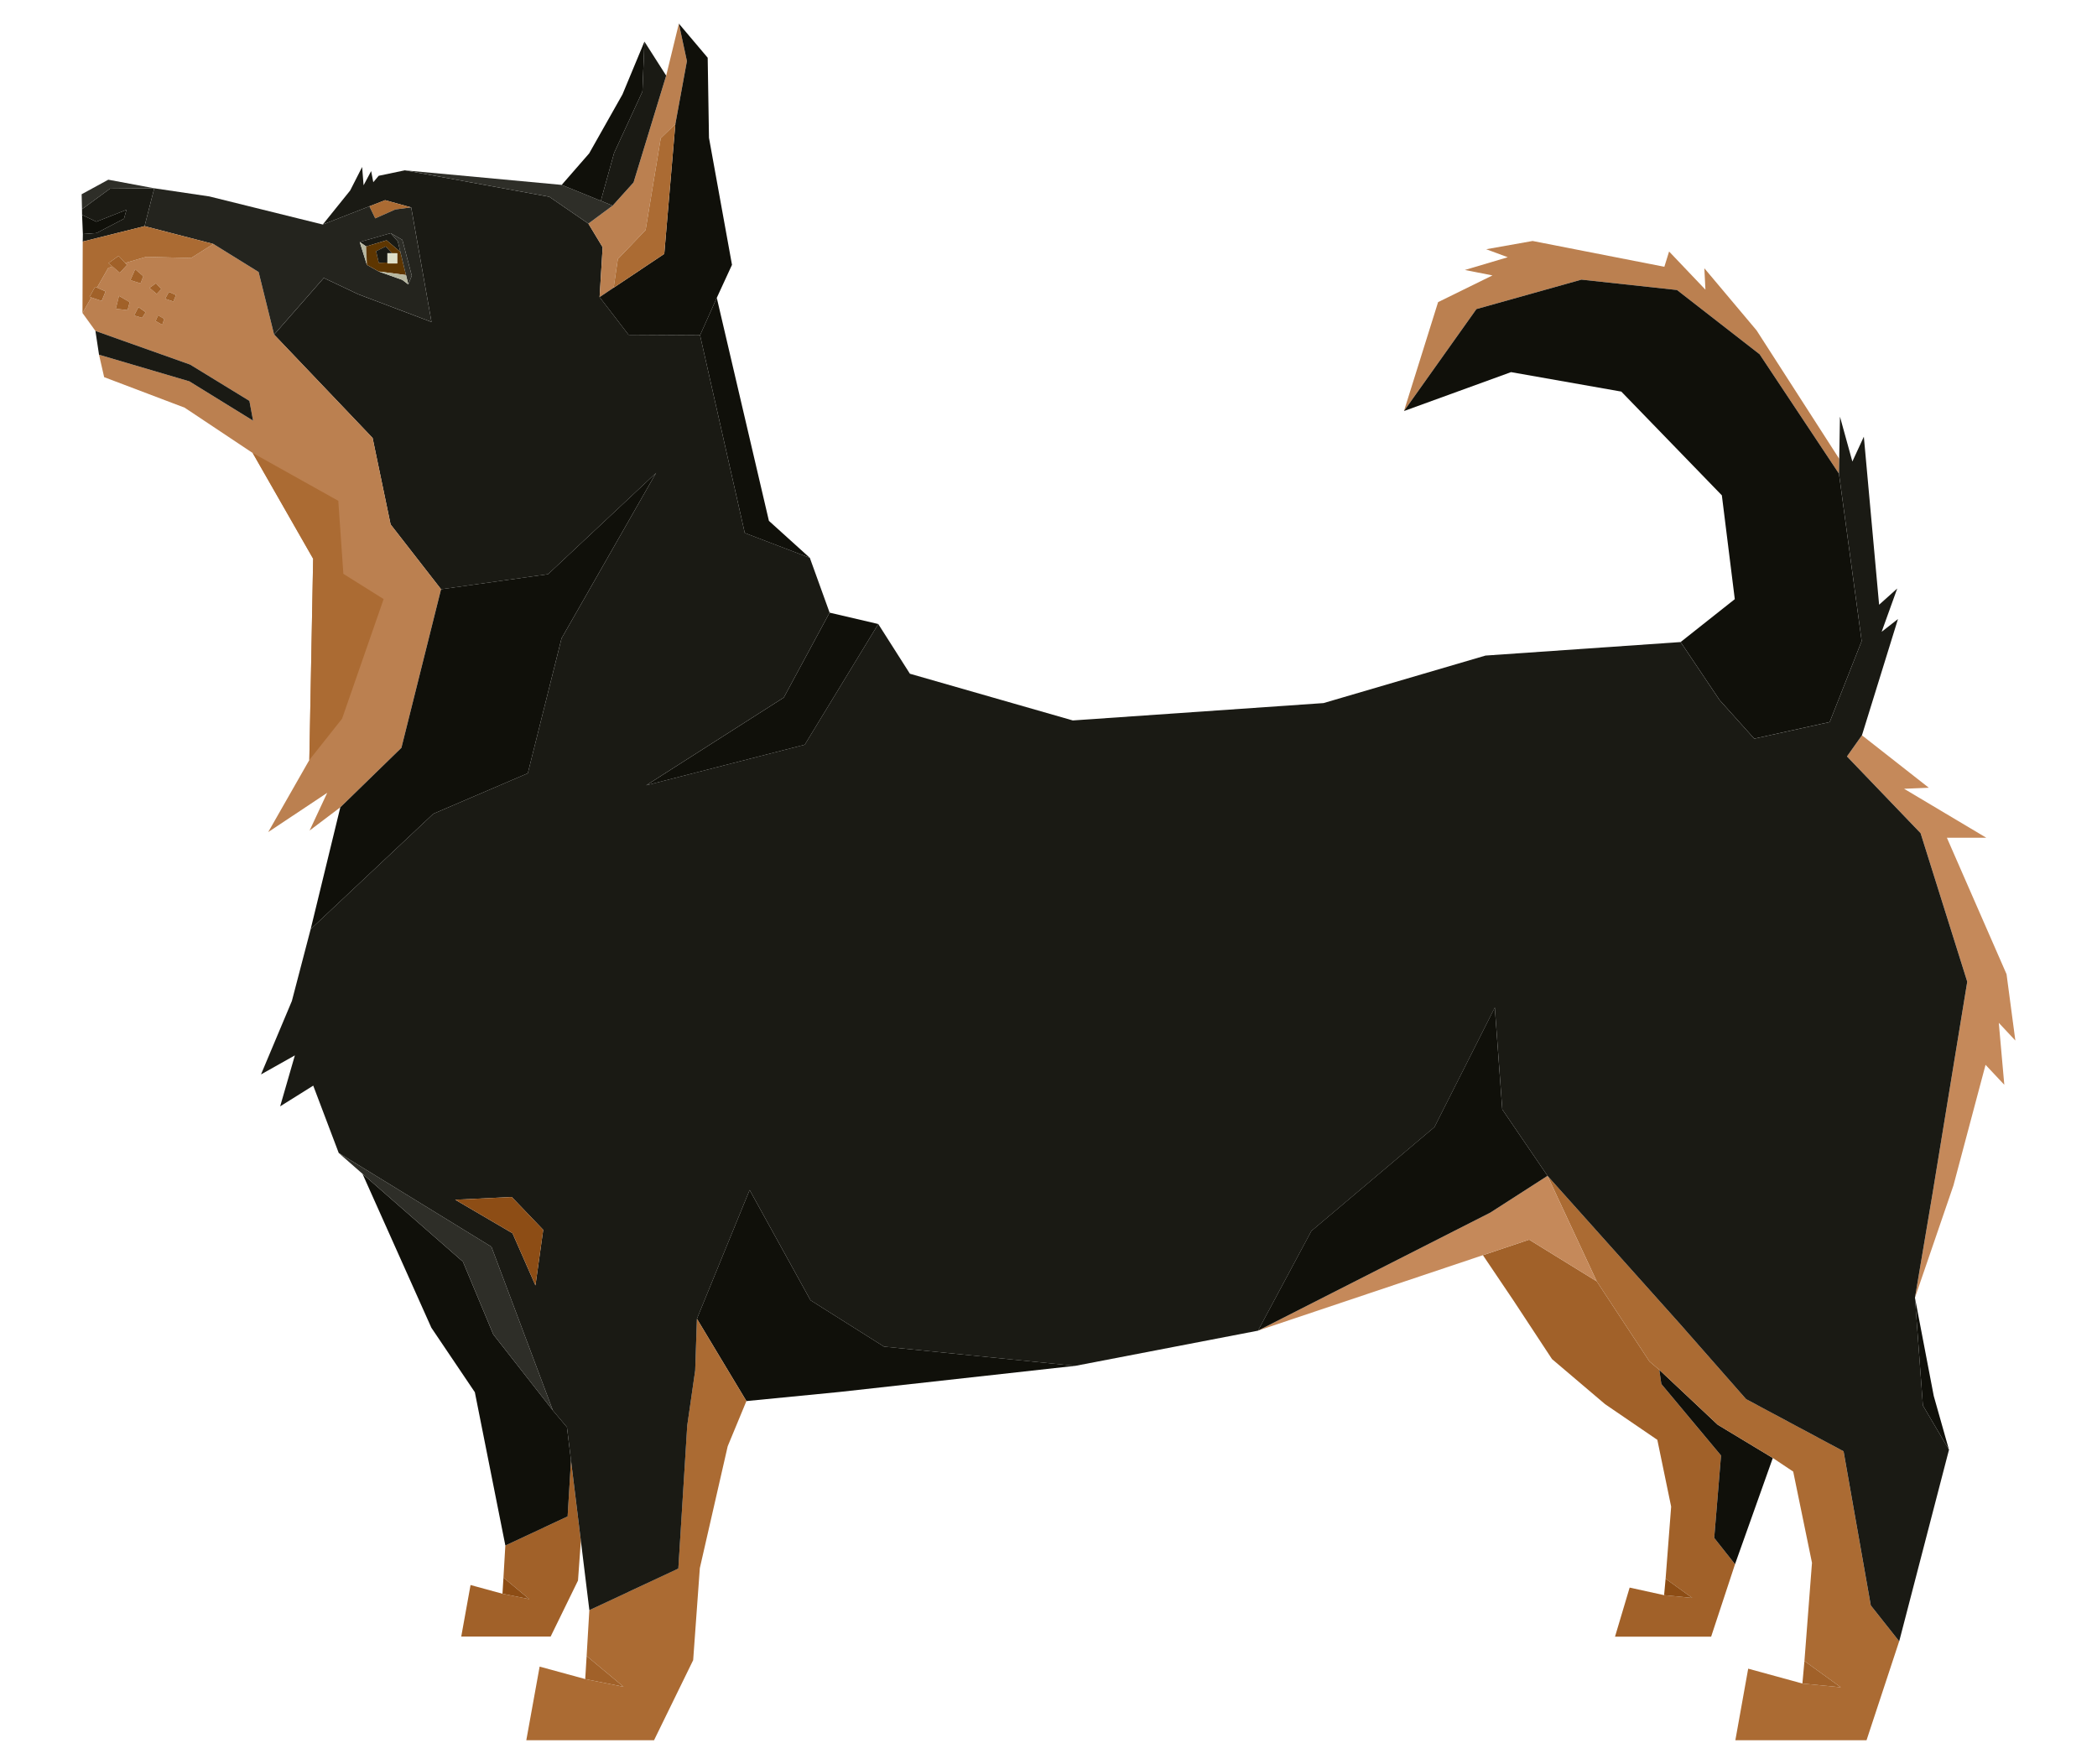 <?xml version="1.0" encoding="utf-8"?>
<!-- Generator: Adobe Illustrator 16.0.0, SVG Export Plug-In . SVG Version: 6.00 Build 0)  -->
<!DOCTYPE svg PUBLIC "-//W3C//DTD SVG 1.1//EN" "http://www.w3.org/Graphics/SVG/1.1/DTD/svg11.dtd">
<svg version="1.1" id="Calque_1" xmlns="http://www.w3.org/2000/svg" xmlns:xlink="http://www.w3.org/1999/xlink" x="0px" y="0px"
	 width="107px" height="90px" viewBox="0 0 107 90" enable-background="new 0 0 107 90" xml:space="preserve">
<g>
	<polygon fill="#A16129" points="29.134,74.508 28.962,77.376 25.785,78.861 25.689,80.498 27.008,81.597 25.639,81.321 
		24.01,80.876 23.535,83.506 28.096,83.506 29.493,80.647 29.638,78.617 	"/>
	<polygon fill="#8D4D15" points="25.639,81.321 27.008,81.597 25.689,80.498 	"/>
	<path fill="#10100A" d="M25.17,68.088l-1.55-3.711l-5.125-4.485l3.515,7.855l2.219,3.291l1.557,7.823l3.177-1.485l0.172-2.868
		l-0.206-1.685l-0.717-0.853L25.17,68.088z"/>
	<polygon fill="#10100A" points="38.086,71.49 42.818,71.027 54.861,69.692 45.105,68.71 41.355,66.344 38.25,60.719 35.56,67.29 	
		"/>
	<polygon fill="#2E2E28" points="17.283,58.83 18.495,59.892 23.62,64.377 25.17,68.088 28.211,71.971 25.074,63.616 	"/>
	<polygon fill="#AB6B33" points="38.086,71.49 35.56,67.29 35.472,69.921 35.065,72.736 34.611,80.035 30.071,82.159 29.933,84.497 
		31.818,86.069 29.861,85.674 27.535,85.039 26.855,88.795 33.373,88.795 35.369,84.709 35.709,80.014 37.131,73.795 	"/>
	<polygon fill="#A16129" points="29.861,85.674 31.818,86.069 29.933,84.497 	"/>
	<polygon fill="#A16129" points="87.816,74.267 84.77,70.618 84.665,69.894 84.164,69.468 81.473,65.38 78.026,63.254 
		75.666,64.046 77.221,66.352 79.191,69.347 81.9,71.648 84.566,73.468 85.271,76.877 84.988,80.554 86.348,81.535 84.911,81.393 
		83.153,81.007 82.406,83.512 87.311,83.512 88.53,79.814 87.468,78.473 	"/>
	<polygon fill="#8D4D15" points="84.911,81.393 86.348,81.535 84.988,80.554 	"/>
	<polygon fill="#10100A" points="84.665,69.894 84.77,70.618 87.816,74.267 87.468,78.473 88.53,79.814 90.458,74.395 
		87.647,72.697 	"/>
	<polygon fill="#BB8050" points="89.63,16.858 86.965,13.688 87.02,14.781 85.166,12.833 84.924,13.612 78.202,12.296 
		75.834,12.717 76.934,13.125 74.745,13.776 76.155,14.053 73.379,15.416 71.638,20.973 75.335,15.771 80.693,14.269 85.57,14.798 
		89.786,18.078 93.833,24.168 93.844,23.408 	"/>
	<polygon fill="#C5895A" points="95.007,37.519 98.419,40.195 97.156,40.247 101.353,42.747 99.341,42.747 102.385,49.708 
		102.834,53.094 101.989,52.191 102.27,55.351 101.313,54.333 99.677,60.481 97.711,66.218 98.608,60.901 100.38,50.092 
		97.999,42.512 94.243,38.598 	"/>
	<polygon fill="#10100A" points="71.638,20.973 77.101,18.988 82.728,19.981 87.858,25.275 88.518,30.572 85.755,32.76 
		87.743,35.72 89.512,37.69 93.36,36.843 94.992,32.71 93.833,24.168 89.786,18.078 85.57,14.798 80.693,14.269 75.335,15.771 	"/>
	<polygon fill="#AB6B33" points="94.067,74.05 89.093,71.387 85.739,67.571 78.963,59.997 81.473,65.38 84.164,69.468 
		84.665,69.894 87.647,72.697 90.458,74.395 91.499,75.089 92.457,79.742 92.072,84.752 93.928,86.095 91.968,85.902 89.202,85.144 
		88.547,88.795 95.241,88.795 96.906,83.746 95.456,81.916 	"/>
	<polygon fill="#C5895A" points="76.042,61.875 64.19,67.896 75.666,64.046 78.026,63.254 81.473,65.38 78.963,59.997 	"/>
	<polygon fill="#A16129" points="91.968,85.902 93.928,86.095 92.072,84.752 	"/>
	<polygon fill="#10100A" points="99.446,73.971 98.116,71.714 97.711,66.218 98.67,71.228 	"/>
	<path fill="#1A1A14" d="M97.711,66.218l0.897-5.317l1.771-10.809l-2.381-7.58l-3.756-3.914l0.764-1.079l1.839-5.933l-0.834,0.652
		l0.796-2.21l-0.925,0.829l-0.779-8.575l-0.586,1.268l-0.633-2.291l-0.022,1.285l-0.029,1.625l1.159,8.542l-1.632,4.133
		l-3.849,0.847l-1.769-1.97l-1.988-2.96l-9.957,0.69l-8.264,2.424L54.74,36.761l-8.312-2.384l-1.614-2.536l-3.751,6.157
		l-8.089,2.072l7.019-4.478l2.338-4.333l-1.009-2.795l-3.319-1.269l-2.283-10.09l-3.646-0.021l-1.48-1.925l0.156-2.544l-0.728-1.205
		l-1.995-1.37l-7.37-1.35L19.322,8.97l-0.275,0.327l-0.109-0.567l-0.386,0.724l-0.074-0.933l-0.611,1.2l-1.397,1.735l2.382-0.931
		l0.8-0.311l1.33,0.369l1.036,5.847l-3.727-1.41l-1.77-0.837l-2.535,2.891l5.026,5.273l0.919,4.413l2.574,3.308l5.46-0.769
		l5.511-5.167l-4.822,8.438l-1.723,6.887l-4.821,2.067l-6.258,5.885l-0.959,3.668l-1.575,3.746l1.728-0.972l-0.751,2.601
		l1.688-1.057l1.301,3.435l7.791,4.786l3.137,8.355l0.717,0.853l0.206,1.685l0.504,4.109l0.434,3.542l4.54-2.124l0.454-7.299
		l0.406-2.814l0.088-2.631l2.69-6.571l3.105,5.625l3.75,2.366l9.756,0.982l9.329-1.797l2.723-5.085l6.28-5.301l3.08-6.101
		l0.381,5.201l2.309,3.388l6.776,7.574l3.354,3.816l4.975,2.663l1.389,7.865l1.45,1.831l2.54-9.775l-1.33-2.256L97.711,66.218z
		 M27.321,65.59l-1.17-2.663l-2.924-1.711l2.886-0.139l1.605,1.676L27.321,65.59z"/>
	<polygon fill="#8D4D15" points="23.228,61.216 26.151,62.927 27.321,65.59 27.719,62.753 26.113,61.077 	"/>
	<polygon fill="#10100A" points="78.963,59.997 76.654,56.609 76.273,51.408 73.193,57.509 66.913,62.81 64.19,67.896 
		76.042,61.875 	"/>
	<polygon fill="#BB8050" points="33.992,3.86 32.328,9.308 31.26,10.493 30.022,11.41 30.75,12.615 30.594,15.16 31.312,14.68 
		31.526,13.217 32.941,11.74 33.714,7.051 34.46,6.33 35.05,3.116 34.639,1.205 	"/>
	<polygon fill="#10100A" points="35.72,17.106 36.574,15.197 37.35,13.513 36.176,7.032 36.11,2.946 34.639,1.205 35.05,3.116 
		34.46,6.33 33.895,12.954 31.312,14.68 30.594,15.16 32.074,17.085 	"/>
	<polygon fill="#1A1A14" points="5.613,9.627 7.871,9.607 7.377,11.539 4.221,12.327 4.228,11.942 4.924,11.891 6.327,11.16 
		6.452,10.706 4.915,11.312 4.188,10.965 4.184,10.675 	"/>
	<polygon fill="#AB6B33" points="19.65,10.213 20.98,10.583 20.174,10.687 19.146,11.143 18.851,10.524 	"/>
	<polygon fill="none" points="7.311,14.093 6.898,13.738 6.653,14.294 7.173,14.46 	"/>
	<polygon fill="none" points="6.072,15.097 5.909,15.754 6.395,15.813 6.509,15.824 6.616,15.418 6.216,15.182 	"/>
	<polygon fill="none" points="6.843,16.096 7.248,16.219 7.434,15.933 7.065,15.672 	"/>
	<polygon fill="none" points="8.427,15.244 8.846,15.386 8.979,15.055 8.619,14.896 	"/>
	<polygon fill="none" points="8.231,14.75 7.957,14.453 7.631,14.687 7.998,15.003 	"/>
	<polygon fill="none" points="7.94,16.38 8.28,16.572 8.38,16.271 8.067,16.087 	"/>
	<path fill="#BB8050" d="M19.931,26.758l-0.919-4.413l-5.026-5.273l-0.791-3.193l-2.309-1.431l-1.134,0.716l-2.288-0.06
		l-1.078,0.313l0.096,0.102l-0.368,0.399l-0.23-0.198l-0.14-0.119l-0.217,0.062l-0.577,1.013l0.438,0.194l-0.197,0.485L4.66,15.179
		l-0.451,0.792l0.66,0.915L9.7,18.602l3.025,1.853l0.188,1.01l-3.252-2.008L5.053,18.1l0.261,1.144l4.108,1.558l3.471,2.312
		l3.085,5.396L15.783,38.78l-2.098,3.678l3.011-2.004l-0.899,1.925l1.568-1.186l3.117-3.036l2.022-8.091L19.931,26.758z
		 M6.509,15.824l-0.114-0.011l-0.485-0.058l0.163-0.657l0.144,0.084l0.4,0.237L6.509,15.824z M6.898,13.738l0.412,0.355L7.173,14.46
		l-0.52-0.167L6.898,13.738z M7.248,16.219l-0.405-0.124l0.223-0.424l0.368,0.261L7.248,16.219z M7.957,14.453l0.274,0.297
		l-0.233,0.252l-0.367-0.316L7.957,14.453z M8.28,16.572L7.94,16.38l0.127-0.292l0.313,0.184L8.28,16.572z M8.846,15.386
		l-0.419-0.143l0.192-0.348l0.36,0.159L8.846,15.386z"/>
	<polygon fill="#1A1A14" points="12.914,21.465 12.726,20.455 9.7,18.602 4.869,16.886 5.053,18.1 9.662,19.458 	"/>
	<polygon fill="#10100A" points="41.322,28.465 38.003,27.196 35.72,17.106 36.574,15.197 39.234,26.577 	"/>
	<polygon fill="#10100A" points="33.476,24.131 27.965,29.298 22.505,30.066 20.482,38.157 17.365,41.193 15.852,47.409 
		22.109,41.524 26.931,39.457 28.653,32.57 	"/>
	<polygon fill="#10100A" points="6.452,10.706 4.915,11.312 4.188,10.965 4.228,11.942 4.924,11.891 6.327,11.16 	"/>
	<path fill="#24241E" d="M20.98,10.583l-0.807,0.104l-1.027,0.456l-0.296-0.618l-2.382,0.931l-5.786-1.433L7.871,9.607l-0.494,1.932
		l3.509,0.909l2.309,1.431l0.791,3.193l2.535-2.891l1.77,0.837l3.727,1.41L20.98,10.583z M20.834,14.514l-0.306-0.233l-1.202-0.427
		l-0.605-0.338l-0.365-1.167l1.578-0.452l0.595,0.341l0.483,1.832L20.834,14.514z"/>
	<polygon fill="#1A1A14" points="19.725,12.26 20.43,12.857 20.297,12.315 19.934,11.897 18.355,12.349 18.683,12.574 	"/>
	<polygon fill="#B7B7A0" points="18.355,12.349 18.721,13.515 18.683,12.574 	"/>
	<path fill="#5E3601" d="M20.43,12.857l-0.705-0.597l-1.042,0.313l0.038,0.941l0.605,0.338l1.391,0.182L20.43,12.857z
		 M20.267,13.443h-0.498v-0.049l-0.442,0.015l-0.136-0.592l0.491-0.241l0.321,0.346h0.264V13.443z"/>
	<polygon fill="#1A1A14" points="20.003,12.921 19.682,12.575 19.19,12.816 19.326,13.408 19.769,13.394 19.769,12.921 	"/>
	<polygon fill="#DFDFC8" points="19.769,12.921 19.769,13.394 19.769,13.443 20.267,13.443 20.267,12.921 20.003,12.921 	"/>
	<polygon fill="#2E2E28" points="19.934,11.897 20.297,12.315 20.43,12.857 20.717,14.035 20.834,14.514 21.012,14.07 
		20.528,12.238 	"/>
	<polygon fill="#B7B7A0" points="19.326,13.854 20.528,14.28 20.834,14.514 20.717,14.035 	"/>
	<polygon fill="#AB6B33" points="12.893,23.113 17.262,25.555 17.52,29.28 19.575,30.568 17.455,36.67 15.783,38.78 15.978,28.509 	
		"/>
	<polygon fill="#AB6B33" points="31.312,14.68 31.526,13.217 32.941,11.74 33.714,7.051 34.46,6.33 33.895,12.954 	"/>
	<polygon fill="#2E2E28" points="30.022,11.41 31.26,10.493 30.657,10.247 28.661,9.434 20.657,8.691 28.027,10.041 	"/>
	<polygon fill="#AB6B33" points="4.569,15.147 4.854,14.635 4.949,14.677 5.526,13.665 5.743,13.603 5.536,13.425 6.052,13.057 
		6.195,13.209 6.386,13.418 7.464,13.105 9.752,13.165 10.886,12.448 7.377,11.539 4.221,12.327 4.209,15.971 4.66,15.179 	"/>
	<polygon fill="#A16129" points="7.311,14.093 6.898,13.738 6.653,14.294 7.173,14.46 	"/>
	<polygon fill="#A16129" points="8.231,14.75 7.957,14.453 7.631,14.687 7.998,15.003 	"/>
	<polygon fill="#A16129" points="6.052,13.057 5.536,13.425 5.743,13.603 5.883,13.722 6.113,13.919 6.481,13.52 6.386,13.418 
		6.195,13.209 	"/>
	<polygon fill="#A16129" points="8.427,15.244 8.846,15.386 8.979,15.055 8.619,14.896 	"/>
	<polygon fill="#A16129" points="4.569,15.147 4.66,15.179 5.189,15.356 5.387,14.871 4.949,14.677 4.854,14.635 	"/>
	<polygon fill="#A16129" points="6.072,15.097 5.909,15.754 6.395,15.813 6.509,15.824 6.616,15.418 6.216,15.182 	"/>
	<polygon fill="#A16129" points="6.843,16.096 7.248,16.219 7.434,15.933 7.065,15.672 	"/>
	<polygon fill="#A16129" points="7.94,16.38 8.28,16.572 8.38,16.271 8.067,16.087 	"/>
	<polygon fill="#2E2E28" points="7.871,9.607 5.526,9.169 4.166,9.911 4.184,10.675 5.613,9.627 	"/>
	<polygon fill="#10100A" points="32.78,4.671 32.883,2.121 31.763,4.815 30.062,7.827 28.661,9.434 30.657,10.247 31.335,7.804 	"/>
	<polygon fill="#1A1A14" points="32.883,2.121 32.78,4.671 31.335,7.804 30.657,10.247 31.26,10.493 32.328,9.308 33.992,3.86 	"/>
	<polygon fill="#10100A" points="42.331,31.26 44.814,31.841 41.063,37.999 32.975,40.071 39.993,35.593 	"/>
</g>
</svg>

